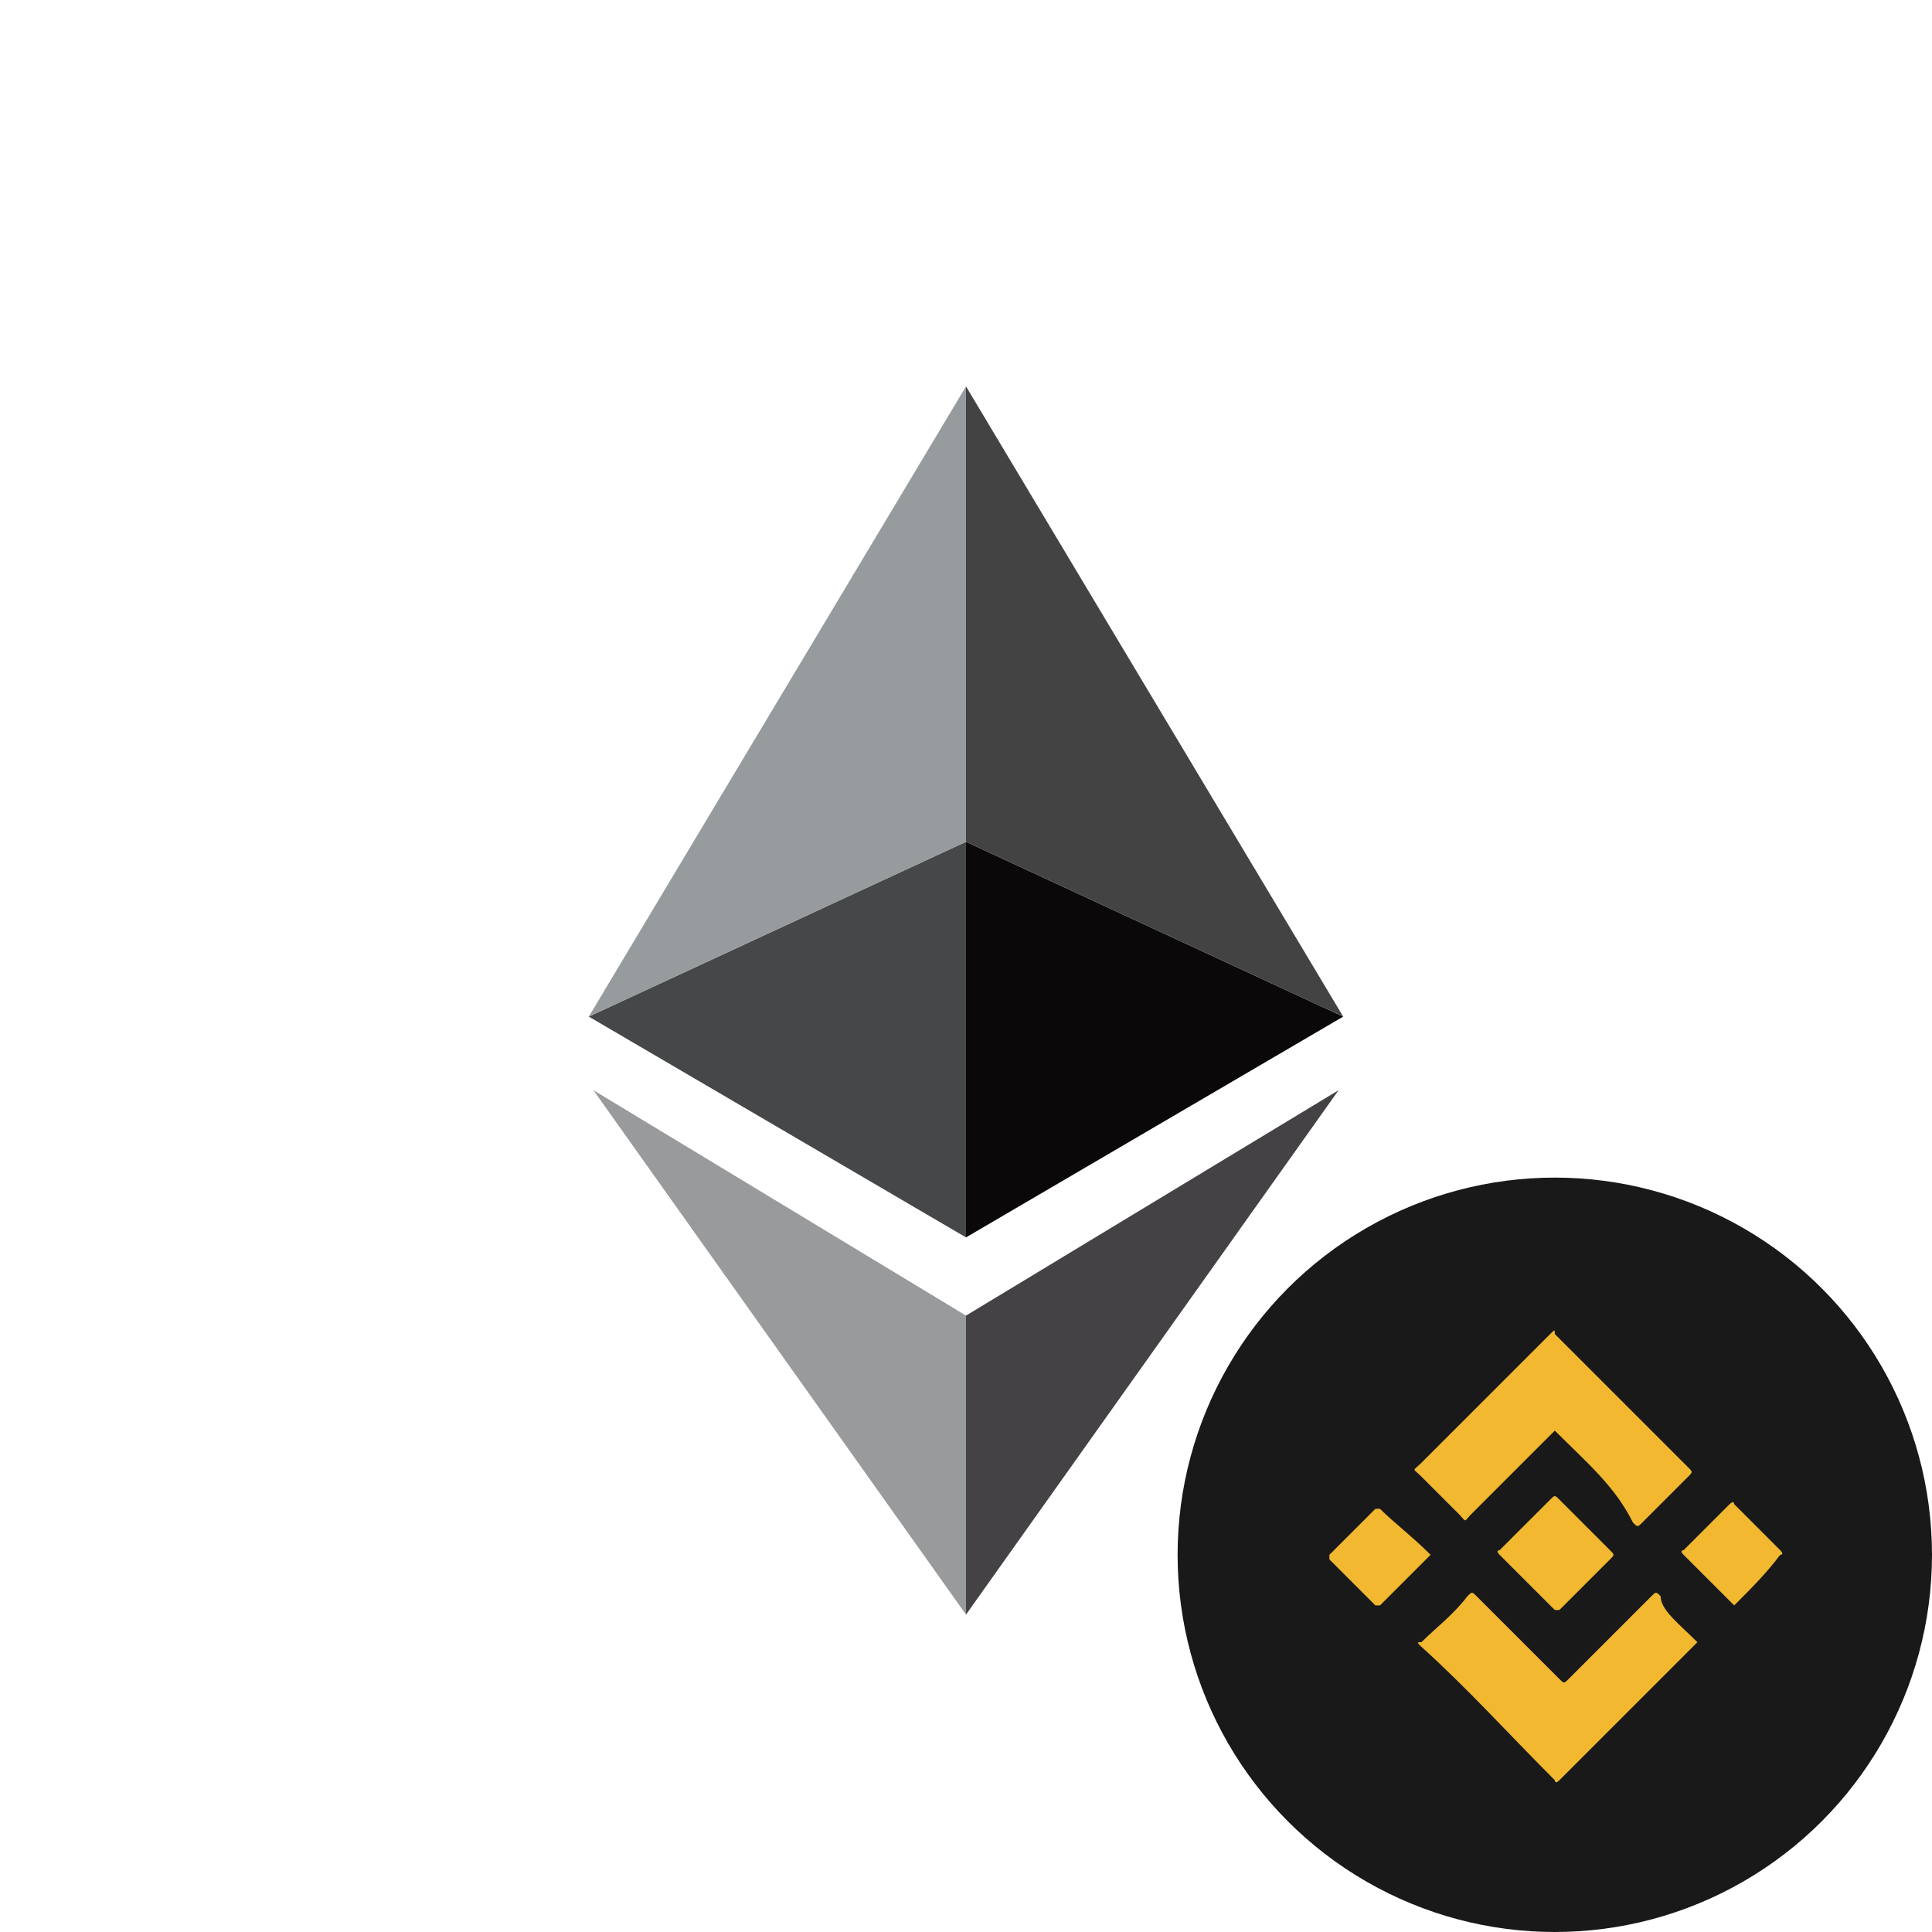 <?xml version="1.0" encoding="utf-8"?>
<!-- Generator: Adobe Illustrator 26.0.1, SVG Export Plug-In . SVG Version: 6.00 Build 0)  -->
<svg version="1.1" id="Layer_1" xmlns="http://www.w3.org/2000/svg" xmlns:xlink="http://www.w3.org/1999/xlink" x="0px" y="0px"
	 viewBox="0 0 42 42" style="enable-background:new 0 0 42 42;" xml:space="preserve">
<style type="text/css">
	.st0{fill:#454749;}
	.st1{fill:#989A9C;}
	.st2{fill:#969B9E;}
	.st3{fill:#0B0809;}
	.st4{fill:#454246;}
	.st5{fill:#434343;}
	.st6{fill:#191919;}
	.st7{fill:#F1B830;}
</style>
<g id="фон">
</g>
<g id="примеры">
</g>
<g id="лого">
	<g>
		<polygon class="st0" points="21,18.3 21,26.9 12.8,22.1 		"/>
		<polygon class="st1" points="21,35.1 21,28.6 12.9,23.7 		"/>
		<polygon class="st2" points="21,18.3 21,8.4 12.8,22.1 		"/>
		<polygon class="st3" points="21,18.3 21,26.9 29.2,22.1 		"/>
		<polygon class="st4" points="21,35.1 21,28.6 29.1,23.7 		"/>
		<polygon class="st5" points="21,18.3 21,8.4 29.2,22.1 		"/>
	</g>
</g>
<g>
	<circle class="st6" cx="33.8" cy="33.8" r="8.2"/>
	<g>
		<path class="st7" d="M33.8,31.1C33.8,31.1,33.8,31.1,33.8,31.1c-0.6,0.6-1.2,1.2-1.8,1.8c-0.2,0.2-0.1,0.2-0.3,0
			c-0.3-0.3-0.6-0.6-0.8-0.8c-0.2-0.2-0.2-0.1,0-0.3c0.8-0.8,1.6-1.6,2.3-2.3c0.2-0.2,0.3-0.3,0.5-0.5c0.1-0.1,0.1-0.1,0.1,0
			c1,1,1.9,1.9,2.9,2.9c0.1,0.1,0.1,0.1,0,0.2c-0.3,0.3-0.6,0.6-1,1c-0.1,0.1-0.1,0.1-0.2,0C35.1,32.3,34.5,31.8,33.8,31.1
			C33.9,31.1,33.8,31.1,33.8,31.1z"/>
		<path class="st7" d="M36.9,35.7C36.8,35.8,36.8,35.8,36.9,35.7c-1,1-2,2-3,3c-0.1,0.1-0.1,0-0.1,0c-1-1-1.9-2-2.9-2.9
			c-0.1-0.1-0.1-0.1,0-0.1c0.3-0.3,0.7-0.6,1-1c0.1-0.1,0.1-0.1,0.2,0c0.6,0.6,1.2,1.2,1.8,1.8c0.1,0.1,0.1,0.1,0.2,0
			c0.6-0.6,1.2-1.2,1.8-1.8c0.1-0.1,0.1-0.1,0.2,0C36.1,35,36.5,35.3,36.9,35.7C36.8,35.7,36.9,35.7,36.9,35.7z"/>
		<path class="st7" d="M33.8,35C33.8,35,33.8,35,33.8,35c-0.4-0.4-0.8-0.8-1.2-1.2c-0.1-0.1,0-0.1,0-0.1c0.1-0.1,0.3-0.3,0.4-0.4
			c0.2-0.2,0.5-0.5,0.7-0.7c0.1-0.1,0.1-0.1,0.2,0c0.4,0.4,0.7,0.7,1.1,1.1c0.1,0.1,0.1,0.1,0,0.2c-0.4,0.4-0.7,0.7-1.1,1.1
			C33.9,35,33.8,35,33.8,35z"/>
		<path class="st7" d="M31.1,33.8C31.1,33.8,31,33.9,31.1,33.8c-0.4,0.4-0.7,0.7-1.1,1.1c0,0-0.1,0-0.1,0c-0.3-0.3-0.7-0.7-1-1
			c0,0,0-0.1,0-0.1c0.3-0.3,0.7-0.7,1-1c0,0,0.1,0,0.1,0C30.3,33.1,30.7,33.4,31.1,33.8C31,33.8,31.1,33.8,31.1,33.8z"/>
		<path class="st7" d="M37.7,34.9C37.6,34.9,37.6,34.9,37.7,34.9c-0.4-0.4-0.7-0.7-1.1-1.1c-0.1-0.1,0-0.1,0-0.1
			c0.3-0.3,0.7-0.7,1-1c0.1-0.1,0.1,0,0.1,0c0.3,0.3,0.7,0.7,1,1c0,0,0.1,0.1,0,0.1C38.4,34.2,38.1,34.5,37.7,34.9
			C37.7,34.9,37.7,34.9,37.7,34.9z"/>
	</g>
</g>
</svg>
